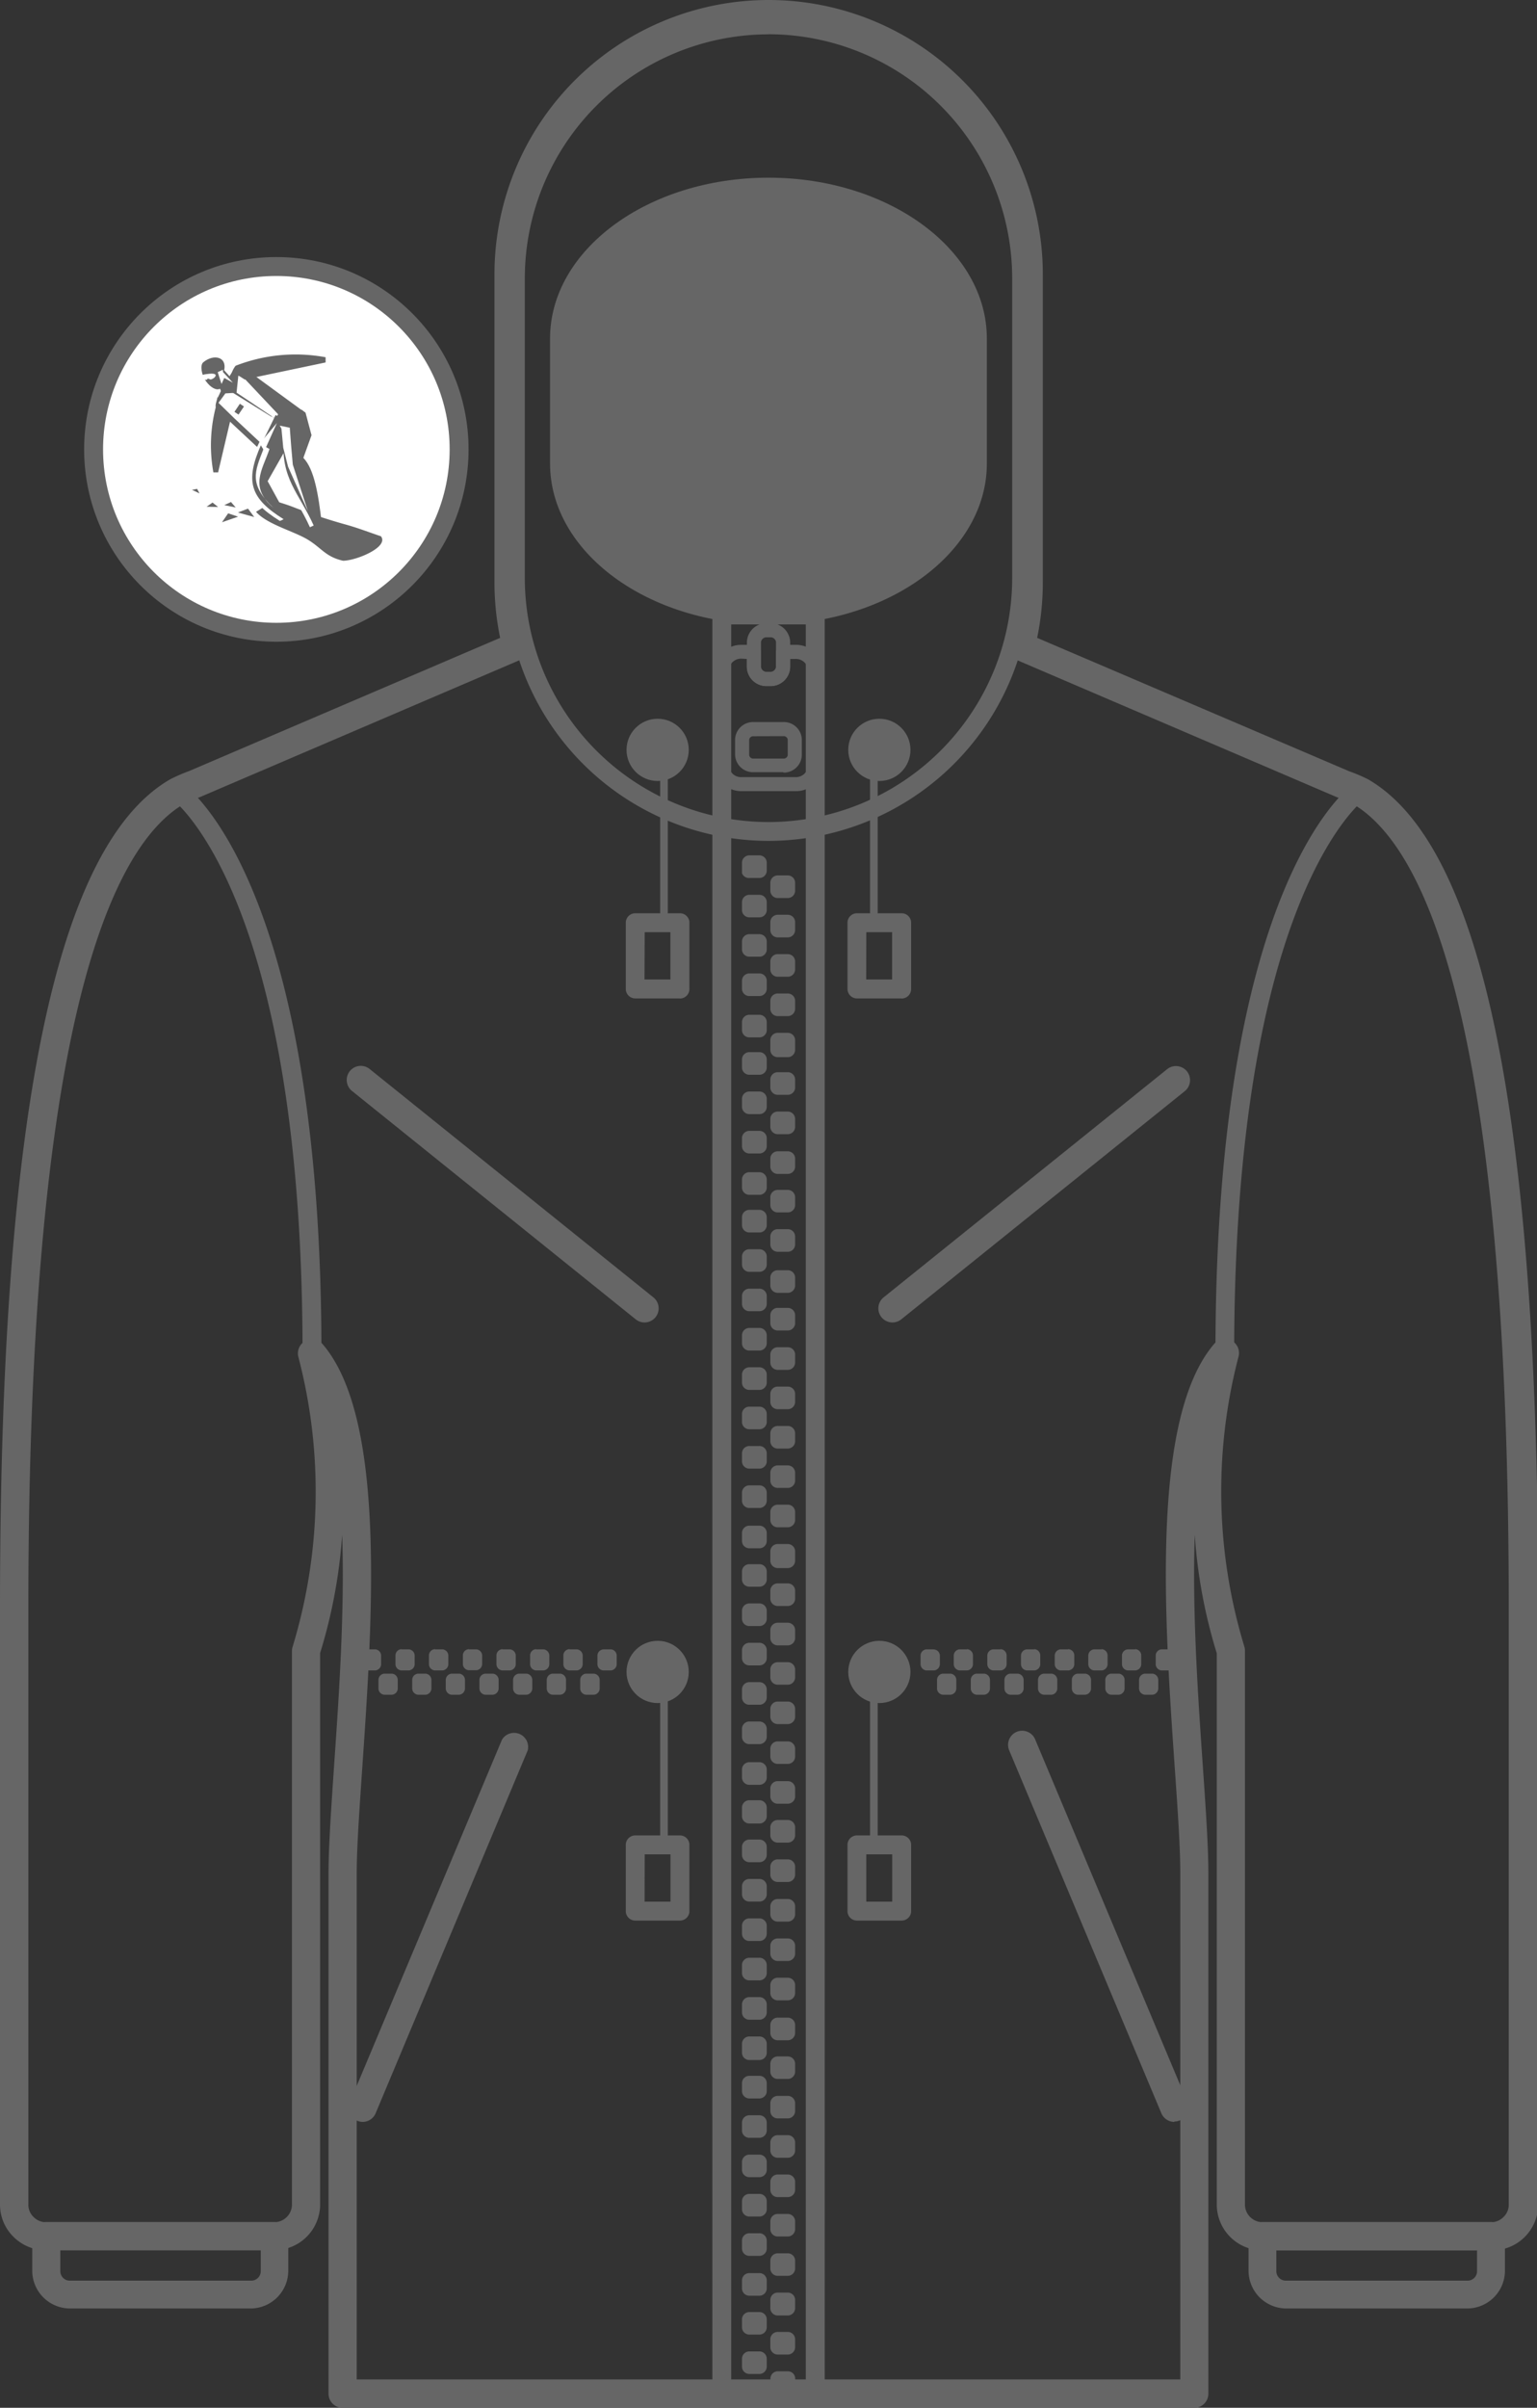 <svg id="Calque_1" data-name="Calque 1" xmlns="http://www.w3.org/2000/svg" viewBox="0 0 162.57 254.5"><rect x="0" y="0" width="162.57" height="254.5" fill="#333333" stroke="none"/><defs><style>.cls-1,.cls-2{fill:#666;}.cls-2,.cls-5{fill-rule:evenodd;}.cls-3{fill:none;stroke-linecap:round;stroke-linejoin:round;stroke-width:0.81px;}.cls-3,.cls-4{stroke:#666;}.cls-4,.cls-5,.cls-6{fill:#fff;}.cls-4{stroke-miterlimit:10;stroke-width:2px;}</style></defs><title>Plan de travail 1</title><path class="cls-1" d="M26.58,244H7.35a4,4,0,0,1-3.94-3.94v-3.71a1.49,1.49,0,0,1,1.49-1.49H29a1.49,1.49,0,0,1,1.49,1.49v3.71A4,4,0,0,1,26.58,244Zm-20.2-6.16v2.22a1,1,0,0,0,1,1H26.58a1,1,0,0,0,1-1v-2.22Z"/><path class="cls-1" d="M155.21,244H136a4,4,0,0,1-3.94-3.94v-3.71a1.49,1.49,0,0,1,1.49-1.49h24.14a1.49,1.49,0,0,1,1.49,1.49v3.71A4,4,0,0,1,155.21,244ZM135,237.84v2.22a1,1,0,0,0,1,1h19.23a1,1,0,0,0,1-1v-2.22Z"/><path class="cls-1" d="M68.17,139.78a1.49,1.49,0,0,1-.93-.33l-30-24.13A1.49,1.49,0,1,1,39.11,113l30,24.13a1.49,1.49,0,0,1-.94,2.65Zm26.22,0a1.49,1.49,0,0,1-.93-2.65l30-24.13a1.49,1.49,0,0,1,1.87,2.32l-30,24.13A1.49,1.49,0,0,1,94.39,139.78Z"/><path class="cls-1" d="M129.56,144a1,1,0,0,1-1-1c0-49.64,14.09-59.8,14.69-60.21a1,1,0,0,1,1.12,1.64c-.19.14-13.83,10.35-13.83,58.57A1,1,0,0,1,129.56,144Z"/><path class="cls-1" d="M33,144a1,1,0,0,1-1-1c0-48.32-13.69-58.47-13.83-58.57a1,1,0,0,1,1.12-1.64C19.9,83.25,34,93.41,34,143.05A1,1,0,0,1,33,144Z"/><path class="cls-1" d="M81.28,66c-12.74,0-23.1-7.63-23.1-17V35.78c0-9.37,10.36-17,23.1-17s23.1,7.63,23.1,17V49C104.38,58.37,94,66,81.28,66Z"/><path class="cls-1" d="M124.21,224.28a1.49,1.49,0,0,1-1.37-.91L106.74,185a1.49,1.49,0,1,1,2.75-1.15l16.09,38.32a1.49,1.49,0,0,1-1.37,2.07Zm-85.85,0A1.49,1.49,0,0,1,37,222.21l16.09-38.32A1.49,1.49,0,0,1,55.82,185L39.73,223.37A1.49,1.49,0,0,1,38.36,224.28Z"/><path class="cls-1" d="M95.37,203H90.64a1,1,0,0,1-1-1v-7a1,1,0,0,1,1-1h4.73a1,1,0,0,1,1,1v7A1,1,0,0,1,95.37,203Zm-3.74-2h2.74v-5H91.63Zm-19.71,2H67.19a1,1,0,0,1-1-1v-7a1,1,0,0,1,1-1h4.73a1,1,0,0,1,1,1v7A1,1,0,0,1,71.93,203Zm-3.74-2h2.74v-5H68.19Zm27.18-95.47H90.64a1,1,0,0,1-1-1v-7a1,1,0,0,1,1-1h4.73a1,1,0,0,1,1,1v7A1,1,0,0,1,95.37,105.54Zm-3.74-2h2.74v-5H91.63Zm-19.71,2H67.19a1,1,0,0,1-1-1v-7a1,1,0,0,1,1-1h4.73a1,1,0,0,1,1,1v7A1,1,0,0,1,71.93,105.54Zm-3.74-2h2.74v-5H68.19Z"/><path class="cls-2" d="M125.09,176.9q.06,1.12.12,2.23h-.55a.67.67,0,0,1-.63-.69v-.85a.67.67,0,0,1,.63-.69Zm-3.21,0h-.77a.67.67,0,0,0-.63.69v.85a.67.67,0,0,0,.63.69h.77a.67.67,0,0,0,.63-.69v-.85a.67.67,0,0,0-.63-.69Zm-3.56,0h-.78a.67.67,0,0,0-.63.69v.85a.67.67,0,0,0,.63.69h.78a.67.67,0,0,0,.63-.69v-.85a.67.67,0,0,0-.63-.69Zm-3.56,0H114a.67.67,0,0,0-.63.69v.85a.67.67,0,0,0,.63.69h.77a.67.67,0,0,0,.63-.69v-.85a.67.67,0,0,0-.63-.69Zm-3.56,0h-.78a.67.67,0,0,0-.63.69v.85a.67.67,0,0,0,.63.69h.78a.67.67,0,0,0,.63-.69v-.85a.67.67,0,0,0-.63-.69Zm-3.56,0h-.77a.67.67,0,0,0-.63.69v.85a.67.67,0,0,0,.63.69h.77a.67.67,0,0,0,.63-.69v-.85a.67.67,0,0,0-.63-.69Zm-3.56,0h-.77a.67.67,0,0,0-.63.69v.85a.67.67,0,0,0,.63.69h.77a.67.67,0,0,0,.63-.69v-.85a.67.67,0,0,0-.63-.69Zm-3.56,0h-.78a.67.67,0,0,0-.63.69v.85a.67.67,0,0,0,.63.69h.78a.67.67,0,0,0,.63-.69v-.85a.67.67,0,0,0-.63-.69Zm23.12-2.57h-.77a.67.67,0,0,0-.63.69v.85a.67.67,0,0,0,.63.69h.77a.67.67,0,0,0,.63-.69V175a.67.67,0,0,0-.63-.69Zm-3.56,0h-.78a.67.67,0,0,0-.63.69v.85a.67.67,0,0,0,.63.69h.78a.67.67,0,0,0,.63-.69V175a.67.67,0,0,0-.63-.69Zm-3.56,0h-.78a.67.67,0,0,0-.63.69v.85a.67.67,0,0,0,.63.69h.78a.67.67,0,0,0,.63-.69V175a.67.67,0,0,0-.63-.69Zm-3.56,0h-.77a.67.67,0,0,0-.63.69v.85a.67.67,0,0,0,.63.69H113a.67.67,0,0,0,.63-.69V175a.67.67,0,0,0-.63-.69Zm-3.56,0h-.78a.67.67,0,0,0-.63.69v.85a.67.67,0,0,0,.63.69h.78a.67.67,0,0,0,.63-.69V175a.67.67,0,0,0-.63-.69Zm-3.56,0h-.78a.67.67,0,0,0-.63.69v.85a.67.67,0,0,0,.63.69h.78a.67.67,0,0,0,.63-.69V175a.67.67,0,0,0-.63-.69Zm-3.56,0h-.77a.67.67,0,0,0-.63.69v.85a.67.67,0,0,0,.63.69h.77a.67.67,0,0,0,.63-.69V175a.67.67,0,0,0-.63-.69Zm-3.56,0H98a.67.67,0,0,0-.63.69v.85a.67.67,0,0,0,.63.69h.78a.67.67,0,0,0,.63-.69V175A.67.67,0,0,0,98.76,174.34Z"/><path class="cls-1" d="M81.28,88.88A27.8,27.8,0,0,1,53.52,61.11V29.4a27.77,27.77,0,1,1,55.53,0V61.11A27.8,27.8,0,0,1,81.28,88.88Zm0-85.25A25.81,25.81,0,0,0,55.51,29.4V61.11A25.81,25.81,0,0,0,81.28,86.89h0a25.81,25.81,0,0,0,25.78-25.78V29.4A25.81,25.81,0,0,0,81.28,3.62Z"/><path class="cls-1" d="M86.22,254H76.35a1,1,0,0,1-1-1V65a1,1,0,0,1,1-1h9.88a1,1,0,0,1,1,1V253A1,1,0,0,1,86.22,254Zm-8.88-2h7.89V66H77.34Z"/><path class="cls-1" d="M84.1,83.62H78.47a2.79,2.79,0,0,1-2.87-2.7V70.86a2.79,2.79,0,0,1,2.87-2.7h1.27a.74.74,0,0,1,.74.74v1.6a.59.59,0,0,0,.63.51h.34a.59.59,0,0,0,.63-.51v-1.6a.74.74,0,0,1,.74-.74H84.1A2.79,2.79,0,0,1,87,70.86V80.93A2.79,2.79,0,0,1,84.1,83.62Zm-5.63-14a1.3,1.3,0,0,0-1.38,1.21V80.93a1.3,1.3,0,0,0,1.38,1.21H84.1a1.3,1.3,0,0,0,1.38-1.21V70.86a1.3,1.3,0,0,0-1.38-1.21h-.53v.86a2.06,2.06,0,0,1-2.12,2h-.34a2.06,2.06,0,0,1-2.12-2v-.86Zm4.39,12H79.7a1.9,1.9,0,0,1-1.95-1.85V78.17a1.9,1.9,0,0,1,1.95-1.85h3.16a1.9,1.9,0,0,1,1.95,1.85v1.64A1.9,1.9,0,0,1,82.86,81.66ZM79.7,77.82a.43.43,0,0,0-.46.36v1.64a.43.43,0,0,0,.46.36h3.16a.43.43,0,0,0,.46-.36V78.17a.43.43,0,0,0-.46-.36Z"/><path class="cls-1" d="M81.46,72.52h-.34a2.07,2.07,0,0,1-2.12-2V67.87a2.07,2.07,0,0,1,2.12-2h.34a2.07,2.07,0,0,1,2.12,2v2.64A2.07,2.07,0,0,1,81.46,72.52Zm-.34-5.16a.59.59,0,0,0-.63.51v2.64a.59.59,0,0,0,.63.51h.34a.58.58,0,0,0,.62-.51V67.87a.58.58,0,0,0-.62-.51Z"/><path class="cls-1" d="M126.33,254.5H36.24A1.49,1.49,0,0,1,34.75,253V198c0-2.85.28-6.82.59-11.42.5-7.21,1.13-16.28.85-24.37a54.83,54.83,0,0,1-2.33,12.51V233A4.85,4.85,0,0,1,29,237.84H4.9a4.81,4.81,0,0,1-3.46-1.4A4.76,4.76,0,0,1,0,233V169.81C0,118,5.89,89.37,18,82.37a17.71,17.71,0,0,1,2-.87l32.9-14.08a29,29,0,0,1-.6-5.89V29a29,29,0,0,1,58,0V61.53a28.94,28.94,0,0,1-.6,5.89l33,14.1a17.3,17.3,0,0,1,2,.85c12.11,7,18,35.59,18,87.43V233a4.86,4.86,0,0,1-4.9,4.86H133.53A4.85,4.85,0,0,1,128.7,233V174.75a54.9,54.9,0,0,1-2.33-12.52c-.28,8.1.35,17.17.85,24.38.32,4.6.59,8.58.59,11.43v55A1.49,1.49,0,0,1,126.33,254.5Zm-88.6-3h87.11V198c0-2.75-.27-6.67-.59-11.22-1.08-15.57-2.56-36.89,4.18-44.74a1.49,1.49,0,0,1,2.56,1.39,56.28,56.28,0,0,0,.62,30.59,1.46,1.46,0,0,1,.07.46V233a1.87,1.87,0,0,0,1.84,1.88h24.14a1.81,1.81,0,0,0,1.36-.54,1.77,1.77,0,0,0,.56-1.34V169.81c0-62.25-9-80.5-16.51-84.85a15.91,15.91,0,0,0-1.6-.67L107.33,69.67a1.49,1.49,0,0,1-.86-1.74,25.88,25.88,0,0,0,.8-6.4V29a26,26,0,0,0-52,0V61.53a25.88,25.88,0,0,0,.8,6.4,1.49,1.49,0,0,1-.86,1.74L21.13,84.26a16.39,16.39,0,0,0-1.64.69C12,89.3,3,107.55,3,169.81V233a1.77,1.77,0,0,0,.56,1.34,1.82,1.82,0,0,0,1.36.54H29A1.87,1.87,0,0,0,30.88,233V174.52a1.48,1.48,0,0,1,.07-.46,56.25,56.25,0,0,0,.62-30.59,1.49,1.49,0,0,1,2.56-1.39c6.74,7.85,5.26,29.17,4.19,44.74-.31,4.55-.59,8.47-.59,11.22Z"/><circle class="cls-1" cx="93.01" cy="79.26" r="3.29"/><circle class="cls-1" cx="69.56" cy="79.26" r="3.29"/><circle class="cls-1" cx="93.01" cy="176.72" r="3.29"/><circle class="cls-1" cx="69.56" cy="176.72" r="3.29"/><path class="cls-2" d="M78.48,125.55v-.91a.78.78,0,0,1,.81-.74h1a.78.78,0,0,1,.81.74v.91a.78.78,0,0,1-.81.74h-1a.78.78,0,0,1-.81-.74ZM83.5,253H82.07a.76.76,0,0,1-.58-.71v-.91a.78.78,0,0,1,.81-.74h1a.78.78,0,0,1,.81.74v.91a.76.76,0,0,1-.59.71Zm-2.59,0H78.66a.84.84,0,0,1,.63-.28h1a.84.84,0,0,1,.63.28Zm.57-4.87v-.91a.78.78,0,0,1,.81-.74h1a.78.78,0,0,1,.81.74v.91a.78.78,0,0,1-.81.74h-1a.78.78,0,0,1-.81-.74Zm0-4.16v-.91a.78.78,0,0,1,.81-.74h1a.78.78,0,0,1,.81.74V244a.78.78,0,0,1-.81.74h-1a.78.78,0,0,1-.81-.74Zm0-4.16v-.9a.78.78,0,0,1,.81-.74h1a.78.78,0,0,1,.81.74v.9a.78.78,0,0,1-.81.74h-1a.78.78,0,0,1-.81-.74Zm0-4.16v-.9a.78.78,0,0,1,.81-.74h1a.78.78,0,0,1,.81.74v.9a.78.78,0,0,1-.81.74h-1a.78.78,0,0,1-.81-.74Zm0-4.16v-.91a.78.78,0,0,1,.81-.74h1a.78.78,0,0,1,.81.74v.91a.78.78,0,0,1-.81.74h-1a.78.78,0,0,1-.81-.74Zm0-4.16v-.91a.78.78,0,0,1,.81-.74h1a.78.78,0,0,1,.81.74v.91a.78.78,0,0,1-.81.74h-1a.78.78,0,0,1-.81-.74Zm0-4.16v-.9a.78.78,0,0,1,.81-.74h1a.78.78,0,0,1,.81.74v.9a.78.78,0,0,1-.81.74h-1a.78.78,0,0,1-.81-.74Zm0-4.16v-.91a.78.78,0,0,1,.81-.74h1a.78.78,0,0,1,.81.74V219a.78.78,0,0,1-.81.74h-1a.78.78,0,0,1-.81-.74Zm0-4.16V214a.78.78,0,0,1,.81-.74h1a.78.78,0,0,1,.81.74v.91a.78.78,0,0,1-.81.74h-1a.78.78,0,0,1-.81-.74Zm0-4.16v-.91a.78.78,0,0,1,.81-.74h1a.78.78,0,0,1,.81.74v.91a.78.78,0,0,1-.81.74h-1a.78.78,0,0,1-.81-.74Zm0-4.16v-.9a.78.78,0,0,1,.81-.74h1a.78.78,0,0,1,.81.74v.9a.78.78,0,0,1-.81.74h-1a.78.78,0,0,1-.81-.74Zm0-4.16v-.91a.78.78,0,0,1,.81-.74h1a.78.78,0,0,1,.81.74v.91a.78.78,0,0,1-.81.74h-1a.78.78,0,0,1-.81-.74Zm-3,47.81v-.9a.78.78,0,0,1,.81-.74h1a.78.78,0,0,1,.81.74v.9a.78.78,0,0,1-.81.74h-1a.78.78,0,0,1-.81-.74Zm0-4.16v-.9a.78.78,0,0,1,.81-.74h1a.78.78,0,0,1,.81.74v.9a.78.78,0,0,1-.81.74h-1a.78.78,0,0,1-.81-.74Zm0-4.16V241a.78.78,0,0,1,.81-.74h1a.78.78,0,0,1,.81.74v.91a.78.78,0,0,1-.81.74h-1a.78.78,0,0,1-.81-.74Zm0-4.16v-.91a.78.78,0,0,1,.81-.74h1a.78.78,0,0,1,.81.74v.91a.78.78,0,0,1-.81.74h-1a.78.78,0,0,1-.81-.74Zm0-4.16v-.91a.78.78,0,0,1,.81-.74h1a.78.78,0,0,1,.81.74v.91a.78.78,0,0,1-.81.74h-1a.78.78,0,0,1-.81-.74Zm0-4.16v-.9a.78.78,0,0,1,.81-.74h1a.78.78,0,0,1,.81.74v.9a.78.78,0,0,1-.81.74h-1a.78.78,0,0,1-.81-.74Zm0-4.16v-.9a.78.78,0,0,1,.81-.74h1a.78.78,0,0,1,.81.74v.9a.78.78,0,0,1-.81.74h-1a.78.78,0,0,1-.81-.74Zm0-4.16v-.91a.78.78,0,0,1,.81-.74h1a.78.78,0,0,1,.81.74v.91a.78.78,0,0,1-.81.74h-1a.78.78,0,0,1-.81-.74Zm0-4.16v-.91a.78.78,0,0,1,.81-.74h1a.78.78,0,0,1,.81.74V217a.78.78,0,0,1-.81.74h-1a.78.78,0,0,1-.81-.74Zm0-4.16v-.91a.78.78,0,0,1,.81-.74h1a.78.78,0,0,1,.81.74v.91a.78.78,0,0,1-.81.74h-1a.78.78,0,0,1-.81-.74Zm0-4.16v-.91a.78.78,0,0,1,.81-.74h1a.78.78,0,0,1,.81.74v.91a.78.78,0,0,1-.81.74h-1a.78.78,0,0,1-.81-.74Zm0-4.16v-.91a.78.78,0,0,1,.81-.74h1a.78.78,0,0,1,.81.74v.91a.78.78,0,0,1-.81.74h-1a.78.78,0,0,1-.81-.74Zm3-6.24v-.91a.78.78,0,0,1,.81-.74h1a.78.78,0,0,1,.81.74v.91a.78.78,0,0,1-.81.74h-1a.78.78,0,0,1-.81-.74Zm0-4.16v-.91a.78.78,0,0,1,.81-.74h1a.78.78,0,0,1,.81.74v.91a.78.78,0,0,1-.81.74h-1a.78.78,0,0,1-.81-.74Zm0-4.16V189a.78.78,0,0,1,.81-.74h1a.78.78,0,0,1,.81.74v.91a.78.78,0,0,1-.81.74h-1a.78.78,0,0,1-.81-.74Zm0-4.16v-.9a.78.78,0,0,1,.81-.74h1a.78.78,0,0,1,.81.74v.9a.78.78,0,0,1-.81.74h-1a.78.78,0,0,1-.81-.74Zm-3,14.55v-.91a.78.78,0,0,1,.81-.74h1a.78.78,0,0,1,.81.74v.91a.78.78,0,0,1-.81.74h-1a.78.78,0,0,1-.81-.74Zm0-4.16v-.91a.78.78,0,0,1,.81-.74h1a.78.78,0,0,1,.81.74v.91a.78.78,0,0,1-.81.74h-1a.78.78,0,0,1-.81-.74Zm0-4.16v-.91a.78.78,0,0,1,.81-.74h1a.78.78,0,0,1,.81.74V192a.78.78,0,0,1-.81.74h-1a.78.78,0,0,1-.81-.74Zm0-4.16V187a.78.78,0,0,1,.81-.74h1a.78.78,0,0,1,.81.74v.91a.78.78,0,0,1-.81.74h-1a.78.78,0,0,1-.81-.74Zm0-4.16v-.91a.78.78,0,0,1,.81-.74h1a.78.78,0,0,1,.81.74v.91a.78.78,0,0,1-.81.74h-1a.78.78,0,0,1-.81-.74Zm0-4.16v-.91a.78.78,0,0,1,.81-.74h1a.78.78,0,0,1,.81.74v.91a.78.78,0,0,1-.81.74h-1a.78.78,0,0,1-.81-.74Zm0-4.16v-.91a.78.78,0,0,1,.81-.74h1a.78.78,0,0,1,.81.74v.91a.78.78,0,0,1-.81.74h-1a.78.78,0,0,1-.81-.74Zm0-4.16v-.91a.78.78,0,0,1,.81-.74h1a.78.78,0,0,1,.81.74v.91a.78.78,0,0,1-.81.74h-1a.78.78,0,0,1-.81-.74Zm0-4.16v-.9a.78.78,0,0,1,.81-.74h1a.78.78,0,0,1,.81.74v.9a.78.78,0,0,1-.81.74h-1a.78.78,0,0,1-.81-.74Zm0-4.16V162a.78.78,0,0,1,.81-.74h1a.78.78,0,0,1,.81.74v.91a.78.78,0,0,1-.81.74h-1a.78.78,0,0,1-.81-.74Zm0-4.16v-.91a.78.78,0,0,1,.81-.74h1a.78.78,0,0,1,.81.74v.91a.78.78,0,0,1-.81.74h-1a.78.78,0,0,1-.81-.74Zm0-4.16v-.91a.78.78,0,0,1,.81-.74h1a.78.78,0,0,1,.81.74v.91a.78.78,0,0,1-.81.74h-1a.78.78,0,0,1-.81-.74Zm0-4.16v-.91a.78.78,0,0,1,.81-.74h1a.78.78,0,0,1,.81.74v.91a.78.78,0,0,1-.81.74h-1a.78.78,0,0,1-.81-.74Zm0-4.16v-.91a.78.78,0,0,1,.81-.74h1a.78.78,0,0,1,.81.74v.91a.78.78,0,0,1-.81.74h-1a.78.78,0,0,1-.81-.74Zm0-4.16v-.91a.78.78,0,0,1,.81-.74h1a.78.78,0,0,1,.81.74v.91a.78.78,0,0,1-.81.74h-1a.78.78,0,0,1-.81-.74Zm0-4.16v-.9a.78.78,0,0,1,.81-.74h1a.78.78,0,0,1,.81.74v.9a.78.78,0,0,1-.81.74h-1a.78.78,0,0,1-.81-.74Zm0-4.16v-.91a.78.78,0,0,1,.81-.74h1a.78.78,0,0,1,.81.74v.91a.78.78,0,0,1-.81.74h-1a.78.78,0,0,1-.81-.74Zm0-4.16v-.91a.78.78,0,0,1,.81-.74h1a.78.78,0,0,1,.81.74v.91a.78.78,0,0,1-.81.74h-1a.78.78,0,0,1-.81-.74Zm3-6.19v-.91a.78.78,0,0,1,.81-.74h1a.78.78,0,0,1,.81.74v.91a.78.78,0,0,1-.81.74h-1a.78.78,0,0,1-.81-.74Zm0,58.15v-.9a.78.78,0,0,1,.81-.74h1a.78.78,0,0,1,.81.74v.9a.78.78,0,0,1-.81.74h-1a.78.78,0,0,1-.81-.74Zm0-4.16v-.9a.78.78,0,0,1,.81-.74h1a.78.78,0,0,1,.81.74v.9a.78.78,0,0,1-.81.74h-1a.78.78,0,0,1-.81-.74Zm0-4.16v-.91a.78.78,0,0,1,.81-.74h1a.78.78,0,0,1,.81.74v.91a.78.78,0,0,1-.81.74h-1a.78.78,0,0,1-.81-.74Zm0-4.16v-.91a.78.78,0,0,1,.81-.74h1a.78.78,0,0,1,.81.74v.91a.78.78,0,0,1-.81.74h-1a.78.78,0,0,1-.81-.74Zm0-4.16v-.91a.78.78,0,0,1,.81-.74h1a.78.78,0,0,1,.81.74V165a.78.78,0,0,1-.81.74h-1a.78.78,0,0,1-.81-.74Zm0-4.16v-.91a.78.78,0,0,1,.81-.74h1a.78.78,0,0,1,.81.74v.91a.78.78,0,0,1-.81.74h-1a.78.78,0,0,1-.81-.74Zm0-4.16v-.9a.78.78,0,0,1,.81-.74h1a.78.78,0,0,1,.81.74v.9a.78.78,0,0,1-.81.74h-1a.78.78,0,0,1-.81-.74Zm0-4.16v-.91a.78.78,0,0,1,.81-.74h1a.78.78,0,0,1,.81.74v.91a.78.78,0,0,1-.81.74h-1a.78.78,0,0,1-.81-.74Zm0-4.16v-.91a.78.78,0,0,1,.81-.74h1a.78.78,0,0,1,.81.74v.91a.78.78,0,0,1-.81.74h-1a.78.78,0,0,1-.81-.74Zm0-4.16v-.91a.78.78,0,0,1,.81-.74h1a.78.78,0,0,1,.81.74v.91a.78.78,0,0,1-.81.74h-1a.78.78,0,0,1-.81-.74Zm0-4.16v-.91a.78.78,0,0,1,.81-.74h1a.78.78,0,0,1,.81.74v.91a.78.78,0,0,1-.81.74h-1a.78.78,0,0,1-.81-.74Zm0-4.16V135a.78.78,0,0,1,.81-.74h1a.78.78,0,0,1,.81.74v.91a.78.78,0,0,1-.81.74h-1a.78.78,0,0,1-.81-.74Zm0-4.16v-.91a.78.78,0,0,1,.81-.74h1a.78.78,0,0,1,.81.74v.91a.78.78,0,0,1-.81.74h-1a.78.78,0,0,1-.81-.74Zm0-4.16v-.9a.78.78,0,0,1,.81-.74h1a.78.78,0,0,1,.81.74v.9a.78.78,0,0,1-.81.74h-1a.78.78,0,0,1-.81-.74Zm0-8.27v-.91a.78.78,0,0,1,.81-.74h1a.78.78,0,0,1,.81.74v.91a.78.78,0,0,1-.81.74h-1a.78.78,0,0,1-.81-.74Zm0-4.16v-.91a.78.78,0,0,1,.81-.74h1a.78.78,0,0,1,.81.74v.91a.78.78,0,0,1-.81.74h-1a.78.78,0,0,1-.81-.74Zm0-4.16v-.91a.78.78,0,0,1,.81-.74h1a.78.78,0,0,1,.81.74V111a.78.78,0,0,1-.81.74h-1a.78.78,0,0,1-.81-.74Zm0-4.16v-.91a.78.78,0,0,1,.81-.74h1a.78.78,0,0,1,.81.74v.91a.78.78,0,0,1-.81.74h-1a.78.78,0,0,1-.81-.74Zm0-4.16v-.91a.78.78,0,0,1,.81-.74h1a.78.78,0,0,1,.81.74v.91a.78.78,0,0,1-.81.74h-1a.78.78,0,0,1-.81-.74Zm0-4.16v-.91a.78.78,0,0,1,.81-.74h1a.78.78,0,0,1,.81.74v.91a.78.78,0,0,1-.81.74h-1a.78.78,0,0,1-.81-.74Zm0-4.16v-.91a.78.78,0,0,1,.81-.74h1a.78.78,0,0,1,.81.74v.91a.78.78,0,0,1-.81.74h-1a.78.78,0,0,1-.81-.74Zm-3,27v-.91a.78.78,0,0,1,.81-.74h1a.78.78,0,0,1,.81.74v.91a.78.78,0,0,1-.81.74h-1a.78.78,0,0,1-.81-.74Zm0-4.16v-.91a.78.78,0,0,1,.81-.74h1a.78.78,0,0,1,.81.74v.91a.78.78,0,0,1-.81.74h-1a.78.78,0,0,1-.81-.74Zm0-4.16v-.91a.78.78,0,0,1,.81-.74h1a.78.78,0,0,1,.81.74v.91a.78.78,0,0,1-.81.74h-1a.78.78,0,0,1-.81-.74Zm0-4.16V108a.78.78,0,0,1,.81-.74h1a.78.78,0,0,1,.81.74v.91a.78.78,0,0,1-.81.74h-1a.78.78,0,0,1-.81-.74Zm0-4.16v-.91a.78.78,0,0,1,.81-.74h1a.78.78,0,0,1,.81.74v.91a.78.78,0,0,1-.81.74h-1a.78.78,0,0,1-.81-.74Zm0-4.16v-.9a.78.78,0,0,1,.81-.74h1a.78.78,0,0,1,.81.74v.9a.78.78,0,0,1-.81.74h-1a.78.78,0,0,1-.81-.74Zm0-4.16v-.9a.78.78,0,0,1,.81-.74h1a.78.78,0,0,1,.81.74v.9a.78.78,0,0,1-.81.74h-1a.78.78,0,0,1-.81-.74Zm0-4.16v-.91a.78.78,0,0,1,.81-.74h1a.78.78,0,0,1,.81.74v.91a.78.78,0,0,1-.81.74h-1A.78.78,0,0,1,78.48,92.29Z"/><path class="cls-2" d="M37.45,176.9q-.06,1.12-.12,2.23h.55a.67.67,0,0,0,.63-.69v-.85a.67.67,0,0,0-.63-.69Zm3.21,0h.78a.67.67,0,0,1,.63.69v.85a.67.67,0,0,1-.63.69h-.78a.67.67,0,0,1-.63-.69v-.85a.67.67,0,0,1,.63-.69Zm3.56,0H45a.67.67,0,0,1,.63.69v.85a.67.67,0,0,1-.63.69h-.77a.67.67,0,0,1-.63-.69v-.85a.67.67,0,0,1,.63-.69Zm3.56,0h.77a.67.67,0,0,1,.63.69v.85a.67.67,0,0,1-.63.69h-.77a.67.67,0,0,1-.63-.69v-.85a.67.67,0,0,1,.63-.69Zm3.56,0h.77a.67.67,0,0,1,.63.69v.85a.67.67,0,0,1-.63.69h-.77a.67.67,0,0,1-.63-.69v-.85a.67.67,0,0,1,.63-.69Zm3.56,0h.77a.67.67,0,0,1,.63.69v.85a.67.67,0,0,1-.63.69h-.77a.67.67,0,0,1-.63-.69v-.85a.67.67,0,0,1,.63-.69Zm3.56,0h.78a.67.67,0,0,1,.63.69v.85a.67.67,0,0,1-.63.69h-.78a.67.67,0,0,1-.63-.69v-.85a.67.67,0,0,1,.63-.69Zm3.56,0h.78a.67.67,0,0,1,.63.69v.85a.67.67,0,0,1-.63.69H62a.67.67,0,0,1-.63-.69v-.85a.67.67,0,0,1,.63-.69Zm-23.12-2.57h.78a.67.67,0,0,1,.63.69v.85a.67.67,0,0,1-.63.69h-.78a.67.67,0,0,1-.63-.69V175a.67.67,0,0,1,.63-.69Zm3.56,0h.77a.67.67,0,0,1,.63.69v.85a.67.67,0,0,1-.63.69h-.77a.67.67,0,0,1-.63-.69V175a.67.67,0,0,1,.63-.69Zm3.56,0h.77a.67.67,0,0,1,.63.69v.85a.67.67,0,0,1-.63.69H46a.67.67,0,0,1-.63-.69V175a.67.67,0,0,1,.63-.69Zm3.56,0h.78A.67.67,0,0,1,51,175v.85a.67.67,0,0,1-.63.69h-.78a.67.67,0,0,1-.63-.69V175a.67.67,0,0,1,.63-.69Zm3.56,0h.78a.67.67,0,0,1,.63.69v.85a.67.67,0,0,1-.63.69h-.78a.67.67,0,0,1-.63-.69V175a.67.67,0,0,1,.63-.69Zm3.56,0h.77a.67.67,0,0,1,.63.69v.85a.67.67,0,0,1-.63.69h-.77a.67.67,0,0,1-.63-.69V175a.67.67,0,0,1,.63-.69Zm3.56,0H61a.67.67,0,0,1,.63.69v.85a.67.67,0,0,1-.63.69h-.78a.67.67,0,0,1-.63-.69V175a.67.67,0,0,1,.63-.69Zm3.56,0h.78a.67.67,0,0,1,.63.69v.85a.67.67,0,0,1-.63.69h-.78a.67.67,0,0,1-.63-.69V175A.67.67,0,0,1,63.79,174.34Z"/><line class="cls-3" x1="70.23" y1="96.45" x2="70.23" y2="81.11"/><line class="cls-3" x1="92.43" y1="96.45" x2="92.43" y2="81.11"/><line class="cls-3" x1="70.23" y1="194.37" x2="70.23" y2="179.04"/><line class="cls-3" x1="92.43" y1="194.37" x2="92.43" y2="179.04"/><circle class="cls-4" cx="29.23" cy="47.5" r="19.33"/><path class="cls-2" d="M24.13,41.12l1.07-.54a4.33,4.33,0,0,0-1.77.59,16.06,16.06,0,0,0-.86,8.76h.5L24.7,43Z"/><path class="cls-2" d="M23.05,42a20.71,20.71,0,0,1,1.73-3c.22-.3.53-.49.73-.33l5.79,4.23,1,.73A26.94,26.94,0,0,1,29,48.88L27,47.06l-4-3.73c-.39-.32-.09-.81,0-1.34"/><path class="cls-2" d="M24.48,42.63a.5.5,0,0,0,.08.67l.58-.81a.5.5,0,0,0-.66.13"/><polygon class="cls-5" points="25.21 39.7 25.02 41.51 23.84 41.58 23.11 42.58 24.79 44.22 27.49 46.74 29.42 43.79 25.93 40.09 25.21 39.7"/><polygon class="cls-2" points="23.9 40.75 23.75 40.97 30.09 44.9 23.9 40.75"/><rect class="cls-1" x="24.79" y="42.98" width="1.03" height="0.52" transform="translate(-24.7 40.1) rotate(-56.06)"/><path class="cls-2" d="M40.29,56.68c.88,1.13-2.56,2.57-4,2.59C34.41,58.85,34,57.89,32.49,57s-4.24-1.58-5.41-2.9L29,52.92c.67.22,1.34.41,2,.67a57.8,57.8,0,0,0,5.59,1.86c1.23.34,2.48.82,3.72,1.24"/><path class="cls-5" d="M31.25,44.62l-1.67,1.74c-.32,4.43,1.59,5.8,3.2,9.37.35-.15.46-.23.82-.37-.34-2.93-.78-5.64-1.93-6.82l.07-.21.35.2.39-2.34-.58-2.4Z"/><path class="cls-5" d="M28.75,44l-1.53,3.18c-1.73,3.89-1.16,5.68,2.38,7.88.35-.15.05,0,.41-.19l-2.1-3.83.41-.71.35.12,1.52-3.37-1-2.74Z"/><path class="cls-2" d="M23.75,39.18,25,40.57l-1.53,1-.2-.48c-.39.21-1-.13-1.48-.79s-.65-1.69-.3-2c1.1-.92,2.54-.6,2.22.84"/><polygon class="cls-5" points="23.03 39.34 23.57 39.08 23.59 39.33 24.63 40.45 23.72 39.95 23.43 40.59 23.03 39.34"/><path class="cls-2" d="M24.87,39.43l-.45.32a2.62,2.62,0,0,1,.5-1.09,17.45,17.45,0,0,1,9.52-.9v.55l-8.57,1.8Z"/><path class="cls-2" d="M31.89,43.3,30,46.22c-.32,4.43,1.59,5.8,3.2,9.37.35-.15.46-.23.82-.37-.34-2.93-.78-5.64-1.93-6.82l.07-.21L32.95,46l-.63-2.37Z"/><path class="cls-2" d="M29.15,43.87,27.62,47c-1.73,3.89-1.16,5.68,2.38,7.88.35-.15.05,0,.41-.19l-2.1-3.83,2.27-4-1-2.74Z"/><path class="cls-5" d="M28.52,47.47l-.67-.37,0,.41c-.9,2.32-1.56,3.68,1.07,6.17-2.58-2.21-1.17-4-.42-6.21"/><polygon class="cls-5" points="30.65 45.21 29.59 44.99 29.77 45.31 29.96 47.33 30.47 49.33 32.57 54.04 30.97 49.11 30.8 47.19 30.65 45.21"/><polygon class="cls-5" points="29.29 44.71 27.47 46.88 27.96 47.67 29.29 44.71"/><polygon class="cls-2" points="23.48 55.2 25.18 54.61 24.13 54.26 23.48 55.2"/><polygon class="cls-2" points="21.85 53.56 23.07 53.59 22.48 53.12 21.85 53.56"/><polygon class="cls-2" points="20.31 51.78 21.1 52.15 20.85 51.67 20.31 51.78"/><polygon class="cls-2" points="25.16 54.17 26.89 54.65 26.23 53.76 25.16 54.17"/><polygon class="cls-2" points="23.72 53.39 24.93 53.64 24.43 53.06 23.72 53.39"/><path class="cls-6" d="M22.81,39.67c0,.16-.23.37-.52.44-.06,0-.22-.09-.29-.09s-.1.14-.19.13a.5.5,0,0,1-.46-.37c0-.19.27-.21.67-.26S22.79,39.48,22.81,39.67Z"/></svg>
